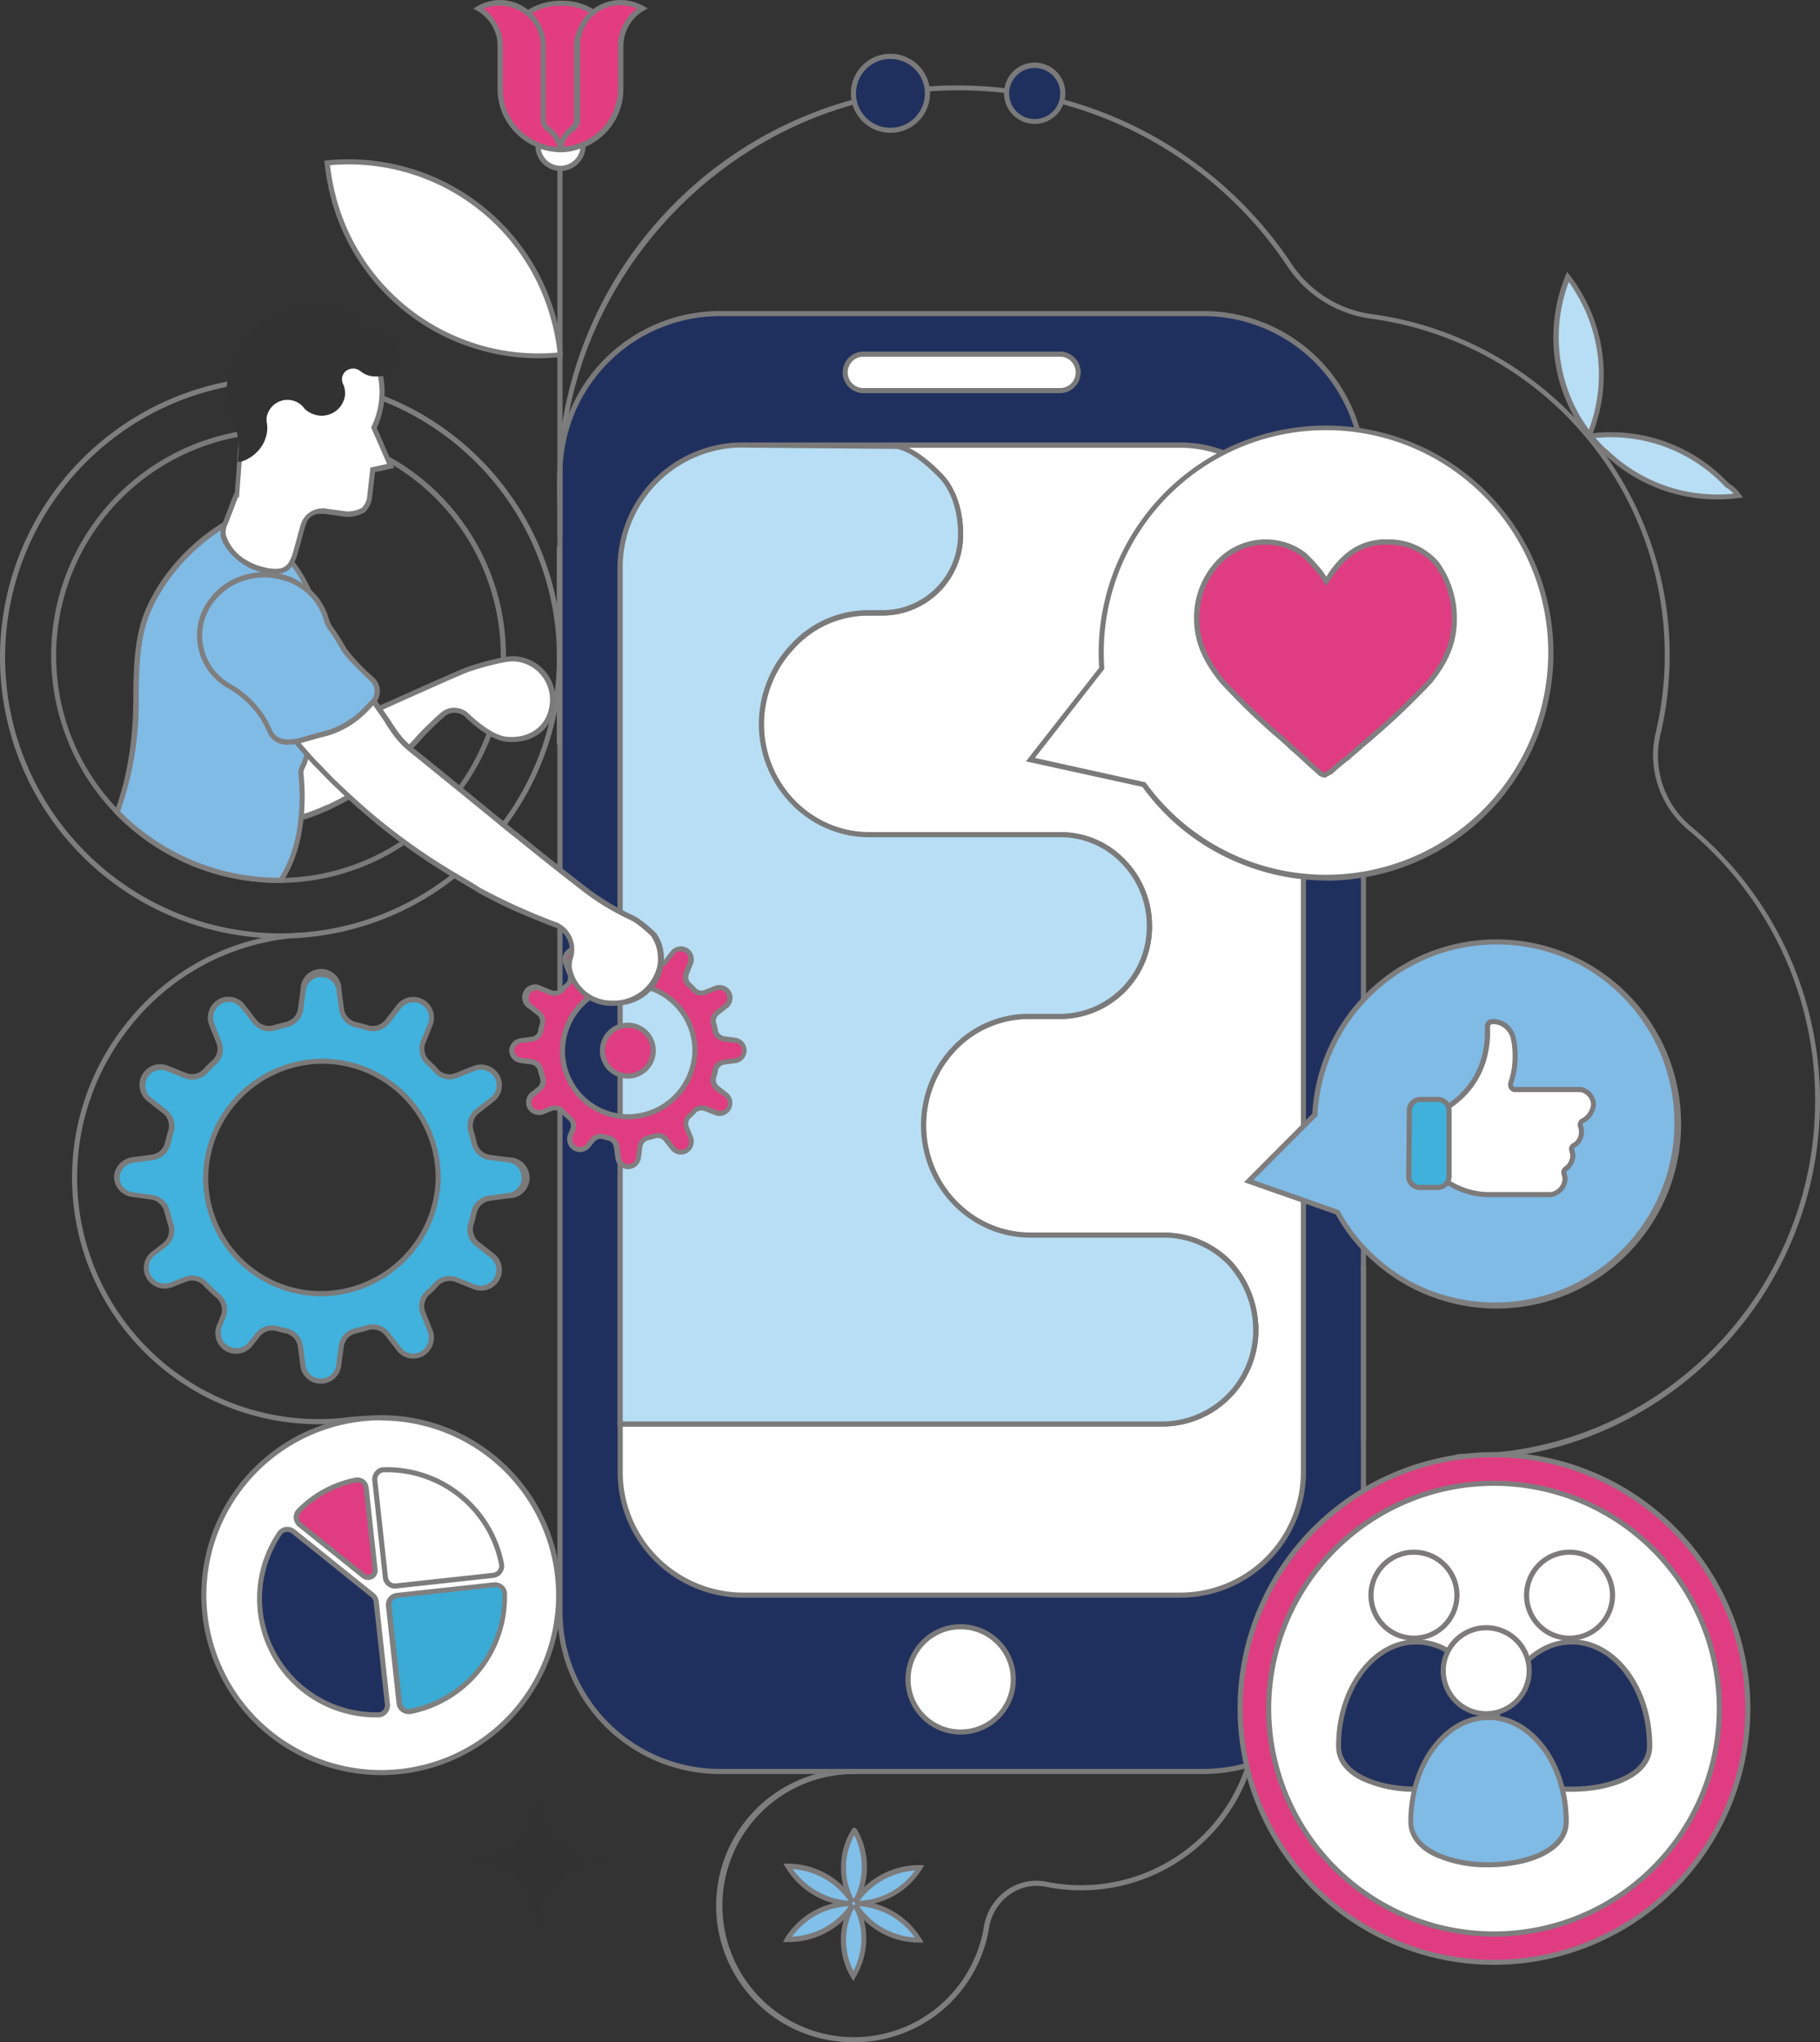 <?xml version="1.0" encoding="UTF-8"?> <svg xmlns="http://www.w3.org/2000/svg" id="Layer_1" data-name="Layer 1" viewBox="0 0 356.17 399.69"><rect x="0" y="0" width="356.17" height="399.69" fill="#333333" stroke="none"/><defs><style>.cls-1{fill:#7f7e7e;}.cls-2{fill:#40b2dd;}.cls-3{fill:#7b7a7a;}.cls-4{fill:#20305e;}.cls-5{fill:#fff;}.cls-6{fill:#b7def5;}.cls-7{fill:#7c7b7c;}.cls-8{fill:#e33c81;}.cls-9{fill:none;}.cls-10{fill:#e03c81;}.cls-11{fill:#807f7f;}.cls-12{fill:#80bbe6;}.cls-13{fill:#323232;}.cls-14{fill:#7c7a7b;}.cls-15{fill:#7d7c7d;}.cls-16{fill:#80807f;}.cls-17{fill:#3aabd5;}.cls-18{fill:#80c0e9;}.cls-19{fill:#40b1db;}</style></defs><path class="cls-1" d="M167.16,399.67a26.74,26.74,0,0,1-.54-53.48V317.93l16-2.19a34.87,34.87,0,0,1,63.81,16.93h0a34.65,34.65,0,0,1-9.32,26.22,35,35,0,0,1-32.43,10.36,9,9,0,0,0-7,1.46,9.89,9.89,0,0,0-4.11,6.52,26.7,26.7,0,0,1-26.36,22.44Zm-.1-52.49a25.75,25.75,0,1,0,25.48,29.89,10.89,10.89,0,0,1,4.52-7.19,10.07,10.07,0,0,1,7.78-1.61,34,34,0,0,0,31.5-10.06,33.64,33.64,0,0,0,9-25.48,33.86,33.86,0,0,0-62.1-16.25l-.13.19-15.54,2.13v28.38h-.56Z"></path><path class="cls-1" d="M55,183.66a55,55,0,1,1,55-55A55.05,55.05,0,0,1,55,183.66Zm0-109a54,54,0,1,0,54,54A54,54,0,0,0,55,74.69Z"></path><path class="cls-1" d="M110,314.55h-1a36.48,36.48,0,0,0-41-36.16l-.71.08a48.26,48.26,0,0,1-42.74-78,46.94,46.94,0,0,1,32.05-17.81c.48,0,1.25-.09,1.9-.13l.7,0,.06,1-.71,0c-.63,0-1.38.07-1.84.12a46,46,0,0,0-31.38,17.44,47.26,47.26,0,0,0,41.86,76.38l.68-.08A37.5,37.5,0,0,1,110,314.55Z"></path><path class="cls-1" d="M267,296.23a4.87,4.87,0,0,1-1.46-.21l.28-1c3,.88,6.52-1.94,10.24-4.94,3.4-2.73,6.91-5.56,10.29-5.56,38,0,68.87-31,68.87-69.19a68.64,68.64,0,0,0-24.95-53,19.08,19.08,0,0,1-6.19-19.2,66.38,66.38,0,0,0-55.72-80.75A23.44,23.44,0,0,1,252,52.22,77.28,77.28,0,0,0,185.55,17.7c-41.14,1-75,35.29-75.57,76.45a76.8,76.8,0,0,0,6.94,33.16l-.91.42a78.66,78.66,0,0,1,69.51-111l1.95,0a78.24,78.24,0,0,1,65.35,35,22.45,22.45,0,0,0,15.62,9.74,67.39,67.39,0,0,1,56.57,82,18.06,18.06,0,0,0,5.85,18.2,69.66,69.66,0,0,1,25.31,53.8c0,38.7-31.34,70.19-69.87,70.19-3,0-6.4,2.71-9.66,5.34S270,296.23,267,296.23Z"></path><path class="cls-2" d="M22.81,230.26a3.55,3.55,0,0,0,3.05,3.49l3.8.51a3.66,3.66,0,0,1,3,2.79c.25.95.5,1.77.76,2.66a3.64,3.64,0,0,1-1.21,3.94L30,245.36a3.56,3.56,0,0,0-.89,4.57h0a3.67,3.67,0,0,0,4.44,1.52l2.73-1.08a3.56,3.56,0,0,1,3.94.89c.82.82,1.58,1.58,2.47,2.35a3.54,3.54,0,0,1,1,4.06l-.76,1.84A3.56,3.56,0,0,0,49,263.06l1.46-1.84A3.66,3.66,0,0,1,54.28,260a14.92,14.92,0,0,0,1.78.45,3.58,3.58,0,0,1,2.72,3l.51,3.81a3.5,3.5,0,0,0,3.49,3,3.54,3.54,0,0,0,3.49-3l.51-3.81a3.58,3.58,0,0,1,2.72-3c.77-.19,1.59-.38,2.35-.64A3.64,3.64,0,0,1,75.72,261l2.35,3a3.53,3.53,0,0,0,4.57.89,3.67,3.67,0,0,0,1.52-4.44L82.76,257a3.56,3.56,0,0,1,.89-3.94,13.15,13.15,0,0,0,1.71-1.71,3.65,3.65,0,0,1,3.94-.89l3.49,1.4a3.56,3.56,0,0,0,3.55-6.09l-3-2.35a3.64,3.64,0,0,1-1.21-3.87c.26-.76.45-1.58.64-2.35a3.58,3.58,0,0,1,3-2.72l3.81-.51a3.5,3.5,0,0,0,3-3.49,3.54,3.54,0,0,0-3-3.49l-3.81-.51a3.58,3.58,0,0,1-3-2.72c-.19-.77-.38-1.59-.64-2.35a3.64,3.64,0,0,1,1.21-3.87l3-2.35a3.53,3.53,0,0,0,.89-4.57h0a3.67,3.67,0,0,0-4.44-1.52l-3.49,1.4a3.56,3.56,0,0,1-3.94-.89,13.87,13.87,0,0,0-1.71-1.72,3.63,3.63,0,0,1-.89-3.93l1.4-3.49a3.56,3.56,0,0,0-6.09-3.55l-2.35,3a3.64,3.64,0,0,1-3.87,1.21c-.76-.26-1.58-.45-2.35-.64a3.58,3.58,0,0,1-2.72-3l-.51-3.81a3.5,3.5,0,0,0-3.49-3,3.54,3.54,0,0,0-3.49,3l-.51,3.81a3.58,3.58,0,0,1-2.72,3c-.77.19-1.59.38-2.35.64a3.64,3.64,0,0,1-3.87-1.21l-2.35-3a3.53,3.53,0,0,0-4.57-.89,3.67,3.67,0,0,0-1.52,4.44l1.4,3.49a3.54,3.54,0,0,1-.89,3.93,13.9,13.9,0,0,0-1.71,1.72,3.65,3.65,0,0,1-3.94.89l-3.49-1.4a3.57,3.57,0,0,0-4.44,1.52h0a3.55,3.55,0,0,0,.89,4.57l3,2.35a3.64,3.64,0,0,1,1.21,3.87c-.26.76-.45,1.58-.64,2.35a3.58,3.58,0,0,1-3,2.72L26,227A3.65,3.65,0,0,0,22.81,230.26ZM40.26,230a22.75,22.75,0,1,1,23.15,23.15A22.57,22.57,0,0,1,40.26,230Z"></path><path class="cls-3" d="M62.78,270.79a4,4,0,0,1-4-3.51l-.5-3.77a3.09,3.09,0,0,0-2.35-2.57,14.68,14.68,0,0,1-1.82-.45,3.12,3.12,0,0,0-3.26,1.05l-1.45,1.83a4.06,4.06,0,0,1-6.95-4.06l.76-1.84a3.06,3.06,0,0,0-.88-3.49c-.91-.77-1.68-1.55-2.5-2.37a3,3,0,0,0-3.38-.78l-2.74,1.08a4.14,4.14,0,0,1-5-1.72,4,4,0,0,1,1-5.23l2.22-1.71a3.15,3.15,0,0,0,1-3.39l-.26-.88c-.17-.58-.34-1.16-.51-1.8a3.15,3.15,0,0,0-2.56-2.43l-3.81-.51a4.05,4.05,0,0,1-3.48-4v0a4.13,4.13,0,0,1,3.59-3.77l3.82-.51a3.07,3.07,0,0,0,2.56-2.35l.11-.4c.16-.66.33-1.34.54-2a3.12,3.12,0,0,0-1.05-3.33l-3-2.34A4.06,4.06,0,0,1,33,208.61L36.45,210a3.12,3.12,0,0,0,3.38-.77,15.06,15.06,0,0,1,1.75-1.74,3,3,0,0,0,.76-3.36l-1.4-3.5a4.14,4.14,0,0,1,1.72-5,4,4,0,0,1,5.23,1l2.34,3a3.12,3.12,0,0,0,3.33,1c.64-.21,1.32-.38,2-.54l.39-.1a3.07,3.07,0,0,0,2.36-2.56l.51-3.81a4,4,0,0,1,8,0l.5,3.77A3.09,3.09,0,0,0,69.62,200l.4.1c.66.16,1.34.33,2,.54a3.12,3.12,0,0,0,3.33-1l2.34-3a4.06,4.06,0,0,1,6.94,4.06l-1.39,3.48A3.13,3.13,0,0,0,84,207.5a14.45,14.45,0,0,1,1.75,1.75,3,3,0,0,0,3.36.76l3.5-1.4a4.14,4.14,0,0,1,5.05,1.72,4,4,0,0,1-1,5.23l-3,2.34a3.12,3.12,0,0,0-1,3.33c.21.64.38,1.33.55,2l.09.38A3.07,3.07,0,0,0,95.83,226l3.81.5a4,4,0,0,1,0,8l-3.77.5a3.07,3.07,0,0,0-2.56,2.35l-.1.38c-.17.67-.33,1.35-.55,2A3.12,3.12,0,0,0,93.68,243l3,2.34a4.06,4.06,0,0,1-4.06,6.94l-3.48-1.39a3.11,3.11,0,0,0-3.38.76A15.19,15.19,0,0,1,84,253.41a3,3,0,0,0-.76,3.36l1.4,3.5a4.14,4.14,0,0,1-1.72,5.05,4,4,0,0,1-5.23-1l-2.34-3a3.11,3.11,0,0,0-3.33-1c-.64.21-1.33.38-2,.55l-.38.09a3.07,3.07,0,0,0-2.36,2.56l-.51,3.81A4,4,0,0,1,62.78,270.79Zm-9.49-11.41a4.31,4.31,0,0,1,1.12.15,13.81,13.81,0,0,0,1.74.44,4.09,4.09,0,0,1,3.13,3.4l.51,3.81a3,3,0,0,0,3,2.61,3,3,0,0,0,3-2.61l.51-3.81a4.1,4.1,0,0,1,3.1-3.4l.39-.09c.64-.16,1.31-.33,1.92-.53a4.13,4.13,0,0,1,4.42,1.36l2.35,3a3,3,0,0,0,3.93.77,3.16,3.16,0,0,0,1.3-3.83l-1.39-3.49a4,4,0,0,1,1-4.48A13.69,13.69,0,0,0,85,251a4.13,4.13,0,0,1,4.5-1l3.5,1.41a3.06,3.06,0,0,0,3-5.24l-3-2.35a4.11,4.11,0,0,1-1.37-4.41c.2-.62.37-1.29.53-1.94l.09-.38a4.1,4.1,0,0,1,3.4-3.1l3.81-.51a3,3,0,0,0,2.61-3,3,3,0,0,0-2.62-3L95.7,227a4.1,4.1,0,0,1-3.4-3.1l-.09-.39c-.16-.65-.33-1.31-.53-1.92A4.13,4.13,0,0,1,93,217.12l3-2.35a3,3,0,0,0,.77-3.92A3.15,3.15,0,0,0,93,209.54l-3.49,1.39a4,4,0,0,1-4.48-1,13.69,13.69,0,0,0-1.66-1.66,4.15,4.15,0,0,1-1-4.5l1.41-3.5a3.06,3.06,0,0,0-5.24-3l-2.34,3a4.13,4.13,0,0,1-4.42,1.37c-.62-.2-1.28-.37-1.92-.52l-.4-.1a4.1,4.1,0,0,1-3.1-3.4l-.51-3.81a3,3,0,0,0-3-2.61,3,3,0,0,0-3,2.61l-.51,3.81a4.1,4.1,0,0,1-3.1,3.4l-.4.1c-.64.15-1.3.32-1.91.52a4.13,4.13,0,0,1-4.42-1.36l-2.35-3a3,3,0,0,0-3.92-.77,3.15,3.15,0,0,0-1.31,3.83l1.39,3.49a4,4,0,0,1-1,4.48,13.67,13.67,0,0,0-1.66,1.66,4.15,4.15,0,0,1-4.5,1.05l-3.5-1.41a3.06,3.06,0,0,0-3.05,5.24l3,2.35a4.11,4.11,0,0,1,1.37,4.41c-.2.62-.37,1.28-.52,1.92l-.1.4a4.1,4.1,0,0,1-3.4,3.1l-3.81.51a3.13,3.13,0,0,0-2.74,2.81,3,3,0,0,0,2.62,3l3.8.51a4.14,4.14,0,0,1,3.4,3.16c.17.63.34,1.21.5,1.78l.26.87A4.14,4.14,0,0,1,32.51,244l-2.22,1.71a3,3,0,0,0-.77,3.92A3.15,3.15,0,0,0,33.35,251l2.73-1.07a4,4,0,0,1,4.48,1c.79.79,1.55,1.55,2.43,2.31a4.06,4.06,0,0,1,1.15,4.64l-.75,1.83a3.06,3.06,0,0,0,5.24,3l1.45-1.83A4.17,4.17,0,0,1,53.29,259.38Zm9.54-5.71A23.09,23.09,0,0,1,39.76,230h0a23.53,23.53,0,0,1,22.82-22.81,23.23,23.23,0,0,1,23.67,23.66,23.55,23.55,0,0,1-22.83,22.82ZM40.76,230A22.08,22.08,0,0,0,63.4,252.66a22.53,22.53,0,0,0,21.85-21.84A22.24,22.24,0,0,0,62.6,208.18,22.53,22.53,0,0,0,40.76,230Z"></path><path class="cls-4" d="M235.54,61.37H140.87a31.29,31.29,0,0,0-31.29,31.29V315.39a31.29,31.29,0,0,0,31.29,31.29h94.67a31.29,31.29,0,0,0,31.29-31.29V92.66A31.29,31.29,0,0,0,235.54,61.37ZM121.37,111.22a24.07,24.07,0,0,1,23.12-24.06l31.18.28c3,.6,6.06,3.38,8.17,5.49,2.82,2.71,4.14,7.23,4.14,11.55A15.27,15.27,0,0,1,172.91,120h-2.82a19.94,19.94,0,0,0-14.86,6.43A22.16,22.16,0,0,0,149,141.65c0,12,9.44,21.7,21.09,21.7h37.48a16.93,16.93,0,0,1,12.25,5.22A18,18,0,0,1,225,181.13a17.52,17.52,0,0,1-17.28,17.78h-6.23a19.93,19.93,0,0,0-14.67,6.23,21.87,21.87,0,0,0-6,15.07c0,11.86,9.45,21.5,20.9,21.5h26.22a18.1,18.1,0,0,1,12.76,5.43,19.49,19.49,0,0,1,5.12,12.95c0,10.25-8.14,18.59-18.08,18.59H121.37Z"></path><path class="cls-3" d="M235.54,347.18H140.87a31.82,31.82,0,0,1-31.79-31.79V92.66a31.82,31.82,0,0,1,31.79-31.79h94.67a31.82,31.82,0,0,1,31.79,31.79V315.39A31.82,31.82,0,0,1,235.54,347.18ZM140.87,61.87a30.82,30.82,0,0,0-30.79,30.79V315.39a30.82,30.82,0,0,0,30.79,30.79h94.67a30.82,30.82,0,0,0,30.79-30.79V92.66a30.82,30.82,0,0,0-30.79-30.79Zm86.79,217.31H120.87v-168a24.5,24.5,0,0,1,23.6-24.56l31.2.28c3.2.63,6.23,3.34,8.52,5.64,2.68,2.57,4.29,7,4.29,11.9a15.79,15.79,0,0,1-15.57,16h-2.82a19.5,19.5,0,0,0-14.49,6.27,21.65,21.65,0,0,0-6.1,14.93c0,11.69,9.24,21.2,20.59,21.2h37.48a17.46,17.46,0,0,1,12.61,5.37,18.47,18.47,0,0,1,5.27,12.91,18.06,18.06,0,0,1-17.78,18.28h-6.23a19.54,19.54,0,0,0-14.31,6.07,21.34,21.34,0,0,0-5.89,14.73c0,11.58,9.15,21,20.4,21h26.22A18.47,18.47,0,0,1,241,246.79a20,20,0,0,1,5.27,13.3A18.86,18.86,0,0,1,227.66,279.18Zm-105.79-1H227.66a17.86,17.86,0,0,0,17.58-18.09,19,19,0,0,0-5-12.61,17.51,17.51,0,0,0-12.39-5.27H201.64c-11.8,0-21.4-9.87-21.4-22a22.29,22.29,0,0,1,6.17-15.41,20.47,20.47,0,0,1,15-6.39h6.23a17.06,17.06,0,0,0,16.78-17.28,17.46,17.46,0,0,0-5-12.21,16.44,16.44,0,0,0-11.89-5.07H170.09c-11.91,0-21.59-10-21.59-22.2A22.63,22.63,0,0,1,154.87,126a20.46,20.46,0,0,1,15.22-6.59h2.82a14.79,14.79,0,0,0,14.57-15c0-4.61-1.49-8.79-4-11.19-2-2-5.05-4.79-7.92-5.36l-31.09-.27a23.49,23.49,0,0,0-22.61,23.56Z"></path><path class="cls-5" d="M255,111.22V288.09A24.08,24.08,0,0,1,231,312.17H145.45a24.08,24.08,0,0,1-24.08-24.08v-9.41H227.66c9.94,0,18.08-8.34,18.08-18.59a19.49,19.49,0,0,0-5.12-12.95,18.1,18.1,0,0,0-12.76-5.43H201.64c-11.45,0-20.9-9.64-20.9-21.5a21.87,21.87,0,0,1,6-15.07,19.93,19.93,0,0,1,14.67-6.23h6.23A17.52,17.52,0,0,0,225,181.13a18,18,0,0,0-5.13-12.56,16.93,16.93,0,0,0-12.25-5.22H170.09c-11.65,0-21.09-9.74-21.09-21.7a22.16,22.16,0,0,1,6.23-15.27A19.94,19.94,0,0,1,170.09,120h2.82A15.27,15.27,0,0,0,188,104.48c0-4.32-1.32-8.84-4.14-11.55-2.11-2.11-5.16-4.89-8.17-5.49l-31.18-.28,1,0H231A24.08,24.08,0,0,1,255,111.22Z"></path><path class="cls-3" d="M231,312.67H145.45a24.61,24.61,0,0,1-24.58-24.58v-9.91H227.66a17.86,17.86,0,0,0,17.58-18.09,19,19,0,0,0-5-12.61,17.51,17.51,0,0,0-12.39-5.27H201.64c-11.8,0-21.4-9.87-21.4-22a22.29,22.29,0,0,1,6.17-15.41,20.47,20.47,0,0,1,15-6.39h6.23a17.06,17.06,0,0,0,16.78-17.28,17.46,17.46,0,0,0-5-12.21,16.44,16.44,0,0,0-11.89-5.07H170.09c-11.91,0-21.59-10-21.59-22.2A22.63,22.63,0,0,1,154.87,126a20.46,20.46,0,0,1,15.22-6.59h2.82a14.79,14.79,0,0,0,14.57-15c0-4.61-1.49-8.79-4-11.19-2-2-5.05-4.79-7.92-5.36l-31.09-.27v-1l1,0H231a24.61,24.61,0,0,1,24.58,24.58V288.09A24.61,24.61,0,0,1,231,312.67ZM121.87,279.18v8.91a23.61,23.61,0,0,0,23.58,23.58H231a23.61,23.61,0,0,0,23.58-23.58V111.22A23.61,23.61,0,0,0,231,87.64H177.77a23.87,23.87,0,0,1,6.42,4.94c2.68,2.57,4.29,7,4.29,11.9a15.79,15.79,0,0,1-15.57,16h-2.82a19.5,19.5,0,0,0-14.49,6.27,21.65,21.65,0,0,0-6.1,14.93c0,11.69,9.24,21.2,20.59,21.2h37.48a17.46,17.46,0,0,1,12.61,5.37,18.47,18.47,0,0,1,5.27,12.91,18.06,18.06,0,0,1-17.78,18.28h-6.23a19.54,19.54,0,0,0-14.31,6.07,21.34,21.34,0,0,0-5.89,14.73c0,11.58,9.15,21,20.4,21h26.22A18.47,18.47,0,0,1,241,246.79a20,20,0,0,1,5.27,13.3,18.86,18.86,0,0,1-18.58,19.09Z"></path><circle class="cls-5" cx="187.99" cy="328.66" r="10.3"></circle><path class="cls-3" d="M188,339.46a10.8,10.8,0,1,1,10.8-10.8A10.81,10.81,0,0,1,188,339.46Zm0-20.6a9.8,9.8,0,1,0,9.8,9.8A9.82,9.82,0,0,0,188,318.86Z"></path><path class="cls-6" d="M245.74,260.09c0,10.25-8.14,18.59-18.08,18.59H121.37V111.22a24.07,24.07,0,0,1,23.12-24.06l31.18.28c3,.6,6.06,3.38,8.17,5.49,2.82,2.71,4.14,7.23,4.14,11.55A15.27,15.27,0,0,1,172.91,120h-2.82a19.94,19.94,0,0,0-14.86,6.43A22.16,22.16,0,0,0,149,141.65c0,12,9.44,21.7,21.09,21.7h37.48a16.93,16.93,0,0,1,12.25,5.22A18,18,0,0,1,225,181.13a17.52,17.52,0,0,1-17.28,17.78h-6.23a19.93,19.93,0,0,0-14.67,6.23,21.87,21.87,0,0,0-6,15.07c0,11.86,9.45,21.5,20.9,21.5h26.22a18.1,18.1,0,0,1,12.76,5.43A19.49,19.49,0,0,1,245.74,260.09Z"></path><path class="cls-3" d="M227.66,279.18H120.87v-168a24.5,24.5,0,0,1,23.6-24.56l31.2.28c3.2.63,6.23,3.34,8.52,5.64,2.68,2.57,4.29,7,4.29,11.9a15.79,15.79,0,0,1-15.57,16h-2.82a19.5,19.5,0,0,0-14.49,6.27,21.65,21.65,0,0,0-6.1,14.93c0,11.69,9.24,21.2,20.59,21.2h37.48a17.46,17.46,0,0,1,12.61,5.37,18.47,18.47,0,0,1,5.27,12.91,18.06,18.06,0,0,1-17.78,18.28h-6.23a19.54,19.54,0,0,0-14.31,6.07,21.34,21.34,0,0,0-5.89,14.73c0,11.58,9.15,21,20.4,21h26.22A18.47,18.47,0,0,1,241,246.79a20,20,0,0,1,5.27,13.3A18.86,18.86,0,0,1,227.66,279.18Zm-105.79-1H227.66a17.86,17.86,0,0,0,17.58-18.09,19,19,0,0,0-5-12.61,17.51,17.51,0,0,0-12.39-5.27H201.64c-11.8,0-21.4-9.87-21.4-22a22.29,22.29,0,0,1,6.17-15.41,20.47,20.47,0,0,1,15-6.39h6.23a17.06,17.06,0,0,0,16.78-17.28,17.46,17.46,0,0,0-5-12.21,16.44,16.44,0,0,0-11.89-5.07H170.09c-11.91,0-21.59-10-21.59-22.2A22.63,22.63,0,0,1,154.87,126a20.46,20.46,0,0,1,15.22-6.59h2.82a14.79,14.79,0,0,0,14.57-15c0-4.61-1.49-8.79-4-11.19-2-2-5.05-4.79-7.92-5.36l-31.09-.27a23.49,23.49,0,0,0-22.61,23.56Z"></path><rect class="cls-5" x="165.23" y="69.31" width="45.95" height="7.13" rx="3.57"></rect><path class="cls-3" d="M207.62,76.94H168.79a4.07,4.07,0,0,1,0-8.13h38.83a4.07,4.07,0,0,1,0,8.13Zm-38.83-7.13a3.07,3.07,0,0,0,0,6.13h38.83a3.07,3.07,0,0,0,0-6.13Z"></path><rect class="cls-3" x="109.08" y="11.18" width="1" height="93.84"></rect><path class="cls-5" d="M65.41,39.22A41.65,41.65,0,0,0,109.65,69.4a40.42,40.42,0,0,0-1.39-7.33A41.66,41.66,0,0,0,64,31.89,47.73,47.73,0,0,0,65.41,39.22Z"></path><path class="cls-7" d="M105.42,70.12A42.06,42.06,0,0,1,64.93,39.35h0a46.15,46.15,0,0,1-1.4-7.4l-.06-.51.5-.05a42.05,42.05,0,0,1,44.77,30.55,40.25,40.25,0,0,1,1.4,7.42l0,.49-.49.05C108.26,70,106.83,70.11,105.42,70.12ZM64.58,32.34a45.78,45.78,0,0,0,1.31,6.74h0A41,41,0,0,0,109.1,69a40.59,40.59,0,0,0-1.32-6.74A41,41,0,0,0,64.58,32.34Z"></path><path class="cls-8" d="M116.17,2.4a8.58,8.58,0,0,0-2.69,3.74A7.65,7.65,0,0,0,113,8.39v15h0a1.32,1.32,0,0,1,0,.44,2.19,2.19,0,0,1-.61,1.15l-.18.17s0,0-.09,0a0,0,0,0,0,0,0h0A6.23,6.23,0,0,0,109.65,29a6.23,6.23,0,0,0-2.38-3.75h0s0,0,0,0a.14.14,0,0,0-.09,0,.2.2,0,0,0-.13-.08,2.13,2.13,0,0,1-.7-1.28c0-.13,0-.22,0-.35h0v-15a7.52,7.52,0,0,0-.48-2.25,8.58,8.58,0,0,0-2.56-3.66A11.77,11.77,0,0,1,109.74.59,11.37,11.37,0,0,1,116.17,2.4Z"></path><path class="cls-7" d="M109.65,31.58l-.49-2.45a5.72,5.72,0,0,0-2.06-3.35h-.33l0-.23-.08-.07a2.66,2.66,0,0,1-.87-1.57l.47-.26-.49.1a2.19,2.19,0,0,1,0-.28v-15a7.27,7.27,0,0,0-.45-2.08,8.17,8.17,0,0,0-2.41-3.45l-.52-.43.57-.37a12.26,12.26,0,0,1,6.8-2A11.84,11.84,0,0,1,116.44,2l.58.37-.53.43A8.18,8.18,0,0,0,114,6.31a7.39,7.39,0,0,0-.45,2.11v15a1.88,1.88,0,0,1-.07.6,2.65,2.65,0,0,1-.74,1.34l-.41.35a5.65,5.65,0,0,0-2.14,3.41Zm-2.06-6.68a6.73,6.73,0,0,1,2.06,2.53A6.71,6.71,0,0,1,111.53,25v-.26l.45-.11a1.69,1.69,0,0,0,.48-.9,1.11,1.11,0,0,0,0-.34v-15A8.24,8.24,0,0,1,113,6a9,9,0,0,1,2.32-3.5,11,11,0,0,0-5.59-1.38A11.21,11.21,0,0,0,104,2.61,9.19,9.19,0,0,1,106.24,6a8.19,8.19,0,0,1,.51,2.39V23.47a2.15,2.15,0,0,1,0,.36,1.62,1.62,0,0,0,.47.84l0,0h0Zm4.57.83h0Zm.16-.07-.16,0a.38.38,0,0,0,.16,0Z"></path><path class="cls-8" d="M125.7,1.65a8.44,8.44,0,0,0-4.28,7.41v0h0v8.47a11.72,11.72,0,0,1-2.64,7.27,11.94,11.94,0,0,1-4.68,3.49l-1.1.39a13.39,13.39,0,0,1-3.31.53h-.09a10.14,10.14,0,0,1-3.3-.53,6.12,6.12,0,0,1-1-.35,11.92,11.92,0,0,1-4.81-3.53,11.7,11.7,0,0,1-2.65-7.27V9.1h0v0A8.58,8.58,0,0,0,96,3.72,8.43,8.43,0,0,0,93.6,1.65,8.42,8.42,0,0,1,97.78.54a8.58,8.58,0,0,1,5.43,1.94,8.3,8.3,0,0,1,2.56,3.66,7.65,7.65,0,0,1,.48,2.25v15h0a.74.74,0,0,0,0,.35,2.39,2.39,0,0,0,.7,1.28c0,.05.09.09.13.09s.05,0,.09,0a0,0,0,0,1,0,0h0A6.17,6.17,0,0,1,109.65,29,6.17,6.17,0,0,1,112,25.24h0s0,0,0,0a.19.19,0,0,1,.09,0,.76.76,0,0,0,.18-.18,2.12,2.12,0,0,0,.61-1.14,1.21,1.21,0,0,0,0-.44h0v-15a7.65,7.65,0,0,1,.48-2.25,8.25,8.25,0,0,1,2.69-3.75A8.36,8.36,0,0,1,121.51.5,8.93,8.93,0,0,1,125.7,1.65Z"></path><path class="cls-7" d="M109.65,31.54l-.36-1.79a11,11,0,0,1-3.15-.55,6.36,6.36,0,0,1-1-.37,12.53,12.53,0,0,1-5-3.67,12.14,12.14,0,0,1-2.76-7.59V9.1a8,8,0,0,0-4-7l-.76-.43.76-.44A9,9,0,0,1,97.78,0a9.08,9.08,0,0,1,5.75,2.06A8.76,8.76,0,0,1,106.24,6a7.92,7.92,0,0,1,.51,2.38V23.43a.81.81,0,0,0,0,.17l0,.06v0a1.85,1.85,0,0,0,.51,1h0l.1.09a.65.65,0,0,1,.21.16,6.71,6.71,0,0,1,2,2.49,6.7,6.7,0,0,1,2-2.53l0,0a.67.67,0,0,1,.19-.13l.07-.09a1.66,1.66,0,0,0,.48-.89,1,1,0,0,0,0-.34v-15A8.18,8.18,0,0,1,113,5.93,9,9,0,0,1,121.51,0,9.65,9.65,0,0,1,126,1.21l.76.44-.76.43a8,8,0,0,0-4,7v8.52a12.22,12.22,0,0,1-2.76,7.59,12.36,12.36,0,0,1-4.87,3.63l-.58.21-.54.19a14.63,14.63,0,0,1-3.16.55ZM94.61,1.7a8.87,8.87,0,0,1,1.8,1.71,9,9,0,0,1,2,5.64v8.52a11.07,11.07,0,0,0,2.54,7,11.55,11.55,0,0,0,4.6,3.39,6.2,6.2,0,0,0,.91.33,10.08,10.08,0,0,0,2.66.5,5.67,5.67,0,0,0-2.11-3.1l0,0a.74.74,0,0,1-.28-.19,3,3,0,0,1-.84-1.49,1.49,1.49,0,0,1-.06-.5v-15a7.28,7.28,0,0,0-.45-2.07,7.85,7.85,0,0,0-2.41-3.45A8.23,8.23,0,0,0,94.61,1.7Zm17.61,24a5.65,5.65,0,0,0-2,3,12.87,12.87,0,0,0,2.64-.48l.51-.18.56-.2a11.37,11.37,0,0,0,7-10.3V9.1a9,9,0,0,1,3.77-7.4,8.54,8.54,0,0,0-3.2-.7,7.8,7.8,0,0,0-5,1.74A7.86,7.86,0,0,0,114,6.27a7.32,7.32,0,0,0-.45,2.11v15a1.79,1.79,0,0,1-.07.6,2.62,2.62,0,0,1-.7,1.29.73.73,0,0,1-.16.18v.23Z"></path><path class="cls-5" d="M114.1,28.55a4.41,4.41,0,1,1-8.82,0v-.14a7.62,7.62,0,0,0,1,.36,13.87,13.87,0,0,0,3.31.53h.09a10.41,10.41,0,0,0,3.3-.53l1.11-.4S114.1,28.46,114.1,28.55Z"></path><path class="cls-7" d="M109.69,33.46a4.92,4.92,0,0,1-4.91-4.91v-.89l.7.29a8.4,8.4,0,0,0,.91.34,14,14,0,0,0,3.19.51,10,10,0,0,0,3.22-.51l1.07-.38.3-.12.24.23a.69.69,0,0,1,.19.53A4.92,4.92,0,0,1,109.69,33.46Zm-3.86-4.3a3.91,3.91,0,0,0,7.73-.08,4.72,4.72,0,0,1-.45.16,10.86,10.86,0,0,1-3.46.56h-.11a14.37,14.37,0,0,1-3.43-.55Zm7.78-.61.29,0-.3,0A.08.08,0,0,0,113.61,28.55Z"></path><line class="cls-9" x1="95.17" y1="133.64" x2="95.88" y2="133.21"></line><path class="cls-6" d="M50.1,192.82Z"></path><path class="cls-10" d="M100.14,205.5a2,2,0,0,0,1.74,2l2.16.29a2.07,2.07,0,0,1,1.7,1.59c.15.54.29,1,.44,1.52a2.07,2.07,0,0,1-.69,2.24l-1.26,1a2,2,0,0,0-.51,2.6h0a2.09,2.09,0,0,0,2.53.87l1.55-.61a2,2,0,0,1,2.24.5c.47.47.91.91,1.41,1.34a2,2,0,0,1,.58,2.31l-.43,1a2,2,0,0,0,.86,2.53,2,2,0,0,0,2.6-.51l.84-1a2.06,2.06,0,0,1,2.16-.69,7.61,7.61,0,0,0,1,.25,2.05,2.05,0,0,1,1.55,1.7l.29,2.17a2,2,0,0,0,4,0l.29-2.17a2,2,0,0,1,1.56-1.7c.43-.11.9-.21,1.33-.36a2.09,2.09,0,0,1,2.21.69l1.33,1.7a2,2,0,0,0,2.6.5,2.09,2.09,0,0,0,.87-2.53l-.79-2a2,2,0,0,1,.5-2.24,7.47,7.47,0,0,0,1-1A2.05,2.05,0,0,1,138,217l2,.8a2,2,0,0,0,2-3.47l-1.7-1.34a2.07,2.07,0,0,1-.69-2.2c.15-.44.26-.9.37-1.34a2,2,0,0,1,1.69-1.55l2.17-.29a2,2,0,0,0,1.74-2,2,2,0,0,0-1.74-2l-2.17-.28a2,2,0,0,1-1.69-1.56c-.11-.43-.22-.9-.37-1.34a2.07,2.07,0,0,1,.69-2.2l1.7-1.34a2,2,0,0,0,.51-2.6h0a2.09,2.09,0,0,0-2.53-.86l-2,.79a2,2,0,0,1-2.24-.51,9,9,0,0,0-1-1,2.07,2.07,0,0,1-.5-2.24l.79-2a2,2,0,0,0-3.47-2l-1.33,1.7a2.07,2.07,0,0,1-2.21.68c-.43-.14-.9-.25-1.33-.36a2,2,0,0,1-1.56-1.7l-.29-2.16a2,2,0,0,0-2-1.74,2,2,0,0,0-2,1.74l-.29,2.16a2,2,0,0,1-1.55,1.7c-.44.11-.91.22-1.34.36a2.07,2.07,0,0,1-2.21-.68l-1.33-1.7a2,2,0,0,0-2.6-.51,2.09,2.09,0,0,0-.87,2.53l.79,2a2,2,0,0,1-.5,2.24,8.15,8.15,0,0,0-1,1,2.05,2.05,0,0,1-2.24.51l-2-.79a2,2,0,0,0-2.53.86h0a2,2,0,0,0,.5,2.6l1.7,1.34a2.07,2.07,0,0,1,.69,2.2c-.15.44-.26.91-.36,1.34a2.06,2.06,0,0,1-1.7,1.56l-2.17.28A2.09,2.09,0,0,0,100.14,205.5Zm9.94-.14a13,13,0,1,1,13.19,13.19A12.86,12.86,0,0,1,110.08,205.36Z"></path><path class="cls-11" d="M122.91,228.8a2.47,2.47,0,0,1-2.49-2.19l-.29-2.14a1.54,1.54,0,0,0-1.17-1.28,7.66,7.66,0,0,1-1-.27,1.59,1.59,0,0,0-1.63.54l-.82,1a2.52,2.52,0,0,1-4.32-2.52l.43-1.05a1.54,1.54,0,0,0-.45-1.75c-.51-.44-1-.88-1.43-1.35a1.51,1.51,0,0,0-1.69-.4l-1.57.62A2.57,2.57,0,0,1,103.3,217a2.51,2.51,0,0,1,.62-3.26l1.26-1a1.54,1.54,0,0,0,.52-1.69l-.15-.51c-.1-.33-.19-.67-.29-1a1.56,1.56,0,0,0-1.28-1.22l-2.17-.29a2.54,2.54,0,0,1-2.17-2.49v0a2.58,2.58,0,0,1,2.22-2.35l2.19-.29a1.55,1.55,0,0,0,1.28-1.17l0-.23c.1-.38.2-.78.32-1.15a1.56,1.56,0,0,0-.53-1.67l-1.69-1.32A2.53,2.53,0,0,1,106,193l2,.8a1.56,1.56,0,0,0,1.69-.39,7.9,7.9,0,0,1,1-1,1.51,1.51,0,0,0,.37-1.67l-.8-2a2.58,2.58,0,0,1,1.07-3.14,2.52,2.52,0,0,1,3.26.62l1.34,1.7a1.57,1.57,0,0,0,1.66.52,10.83,10.83,0,0,1,1.15-.32L119,188a1.53,1.53,0,0,0,1.18-1.28l.29-2.17a2.54,2.54,0,0,1,2.49-2.17,2.48,2.48,0,0,1,2.48,2.2l.29,2.14a1.52,1.52,0,0,0,1.17,1.27l.22.06a11,11,0,0,1,1.16.32,1.56,1.56,0,0,0,1.66-.53l1.33-1.69a2.53,2.53,0,0,1,4.32,2.53l-.79,2a1.56,1.56,0,0,0,.39,1.69,9.57,9.57,0,0,1,1,1,1.51,1.51,0,0,0,1.67.38l2-.8A2.58,2.58,0,0,1,143,194a2.52,2.52,0,0,1-.62,3.26l-1.7,1.33a1.55,1.55,0,0,0-.52,1.66c.12.37.22.77.32,1.15l0,.22a1.54,1.54,0,0,0,1.28,1.18l2.17.29a2.52,2.52,0,0,1,2.17,2.48,2.49,2.49,0,0,1-2.2,2.49l-2.14.28a1.55,1.55,0,0,0-1.28,1.17l0,.23c-.1.38-.2.78-.32,1.16a1.55,1.55,0,0,0,.53,1.66l1.69,1.33a2.53,2.53,0,0,1-2.53,4.32l-2-.79a1.56,1.56,0,0,0-1.69.38,8.74,8.74,0,0,1-1,1,1.5,1.5,0,0,0-.37,1.67l.8,2a2.58,2.58,0,0,1-1.07,3.14,2.51,2.51,0,0,1-3.26-.63l-1.34-1.69a1.55,1.55,0,0,0-1.66-.52c-.36.12-.76.22-1.15.31l-.21.06a1.53,1.53,0,0,0-1.18,1.28l-.29,2.17A2.53,2.53,0,0,1,122.91,228.8Zm-5.41-6.93a2.47,2.47,0,0,1,.7.1,8.08,8.08,0,0,0,1,.24,2.56,2.56,0,0,1,2,2.13l.29,2.16a1.51,1.51,0,0,0,3,0l.29-2.17a2.54,2.54,0,0,1,1.92-2.11l.22-.06c.36-.09.73-.18,1.08-.29a2.54,2.54,0,0,1,2.75.84l1.35,1.71a1.51,1.51,0,0,0,2,.38,1.59,1.59,0,0,0,.66-1.92l-.8-2a2.51,2.51,0,0,1,.63-2.79,8.92,8.92,0,0,0,.93-.92,2.56,2.56,0,0,1,2.8-.67l2,.8a1.52,1.52,0,0,0,1.52-2.61L140,213.38a2.58,2.58,0,0,1-.85-2.75c.12-.36.21-.73.3-1.09l0-.22a2.55,2.55,0,0,1,2.12-1.93l2.17-.29a1.5,1.5,0,0,0,0-3l-2.16-.29a2.55,2.55,0,0,1-2.12-1.92l0-.23c-.09-.35-.18-.73-.3-1.08a2.56,2.56,0,0,1,.84-2.74l1.71-1.35a1.52,1.52,0,0,0,.38-2,1.58,1.58,0,0,0-1.91-.65l-2,.79a2.52,2.52,0,0,1-2.79-.62,7.32,7.32,0,0,0-.92-.93,2.56,2.56,0,0,1-.66-2.8l.8-2a1.55,1.55,0,0,0-.66-1.92,1.52,1.52,0,0,0-2,.39l-1.33,1.7a2.58,2.58,0,0,1-2.75.85c-.36-.12-.73-.21-1.09-.3l-.22-.05a2.55,2.55,0,0,1-1.92-2.12l-.29-2.17a1.51,1.51,0,0,0-3,0l-.29,2.16A2.56,2.56,0,0,1,119.2,189l-.22.05c-.36.09-.73.18-1.08.3a2.58,2.58,0,0,1-2.75-.84l-1.35-1.71a1.51,1.51,0,0,0-2-.39,1.57,1.57,0,0,0-.65,1.92l.79,2a2.5,2.5,0,0,1-.63,2.79,8.17,8.17,0,0,0-.93.93,2.57,2.57,0,0,1-2.8.66l-2-.8a1.53,1.53,0,0,0-1.52,2.62l1.69,1.33a2.57,2.57,0,0,1,.85,2.75c-.12.35-.21.73-.3,1.08l0,.22a2.55,2.55,0,0,1-2.12,1.93l-2.17.29a1.58,1.58,0,0,0-1.37,1.39A1.54,1.54,0,0,0,102,207l2.16.28a2.59,2.59,0,0,1,2.12,2c.09.36.19.68.28,1l.15.5a2.59,2.59,0,0,1-.86,2.77l-1.27,1a1.51,1.51,0,0,0-.38,1.95,1.57,1.57,0,0,0,1.92.65l1.55-.61a2.51,2.51,0,0,1,2.79.63c.44.45.88.88,1.37,1.3a2.53,2.53,0,0,1,.7,2.9l-.42,1a1.53,1.53,0,0,0,2.62,1.52l.82-1A2.6,2.6,0,0,1,117.5,221.87Zm5.43-2.82a13.27,13.27,0,0,1-9.41-3.87,13.42,13.42,0,0,1-3.94-9.83h0a13.46,13.46,0,0,1,23-9.24,13.35,13.35,0,0,1,3.9,9.73,13.64,13.64,0,0,1-13.22,13.21Zm-12.35-13.68a12.36,12.36,0,0,0,12.67,12.68,12.63,12.63,0,0,0,12.24-12.23,12.45,12.45,0,0,0-12.69-12.68A12.61,12.61,0,0,0,110.58,205.37Z"></path><circle class="cls-10" cx="122.87" cy="205.61" r="4.97"></circle><path class="cls-11" d="M122.87,211.08a5.47,5.47,0,1,1,5.47-5.47A5.47,5.47,0,0,1,122.87,211.08Zm0-9.94a4.47,4.47,0,1,0,4.47,4.47A4.47,4.47,0,0,0,122.87,201.14Z"></path><path class="cls-3" d="M54.46,172.78a44.64,44.64,0,0,1-31.89-13.5A44.52,44.52,0,0,1,81.16,92.61a44.53,44.53,0,0,1-20.3,79.72,43.1,43.1,0,0,1-6,.45Zm.06-88a42.65,42.65,0,0,0-6.24.45,43.56,43.56,0,0,0-36.85,49.29,43.12,43.12,0,0,0,11.86,24.09,43.62,43.62,0,0,0,31.17,13.2h.41a42.78,42.78,0,0,0,5.85-.44h0a43.52,43.52,0,0,0-6.2-86.59Z"></path><path class="cls-5" d="M55.84,154.76c.39-2.2.68-4.38,1-6.62.08-.61.1-1.22.18-1.78a6.26,6.26,0,0,0,.73-.32c.1,0,.15-.08.26-.09s.15-.08.26-.1a9.38,9.38,0,0,0,1-.47c.06,0,.16-.07.21-.08s.1-.07.21-.09.26-.09.36-.16c1.54-.71,3.6-1.62,5.87-2.66,1.18-.55,2.47-1.12,3.8-1.75s2.63-1.2,3.92-1.78c.11,0,.15-.07.26-.09h0c.11,0,.15-.07.26-.09,2.68-1.21,5.36-2.42,7.78-3.48,5.26-2.35,9.49-4.23,10.12-4.37,0,0,6.55-2.16,8.78-1.93a8,8,0,0,1,7.33,9c-.47,4.35-4,7.28-9.07,6.74-3.45-.38-7.83-4.85-7.83-4.85h0a3.8,3.8,0,0,0-1.87-.77,3.38,3.38,0,0,0-2.63.77c-.2.13-3.3,3-4.19,4l-.86.95c-1,1.14-2.14,2.23-3.3,3.33,0,.06-.15.13-.19.19s-.15.13-.19.19c-1,.92-2,1.83-3.07,2.7s-2.32,1.81-3.46,2.64a44,44,0,0,1-6.73,3.93c-.1.07-.15.08-.25.15a.51.51,0,0,1-.26.09,41.54,41.54,0,0,1-6.46,2.36.63.63,0,0,0-.32.1.43.43,0,0,0-.26.09h0a21.24,21.24,0,0,1-2.5.53C55.11,158.87,55.53,156.83,55.84,154.76Z"></path><path class="cls-3" d="M54,161.61l.15-.7c.44-2.08.87-4.13,1.17-6.23h0c.41-2.27.69-4.5,1-6.59,0-.27,0-.54.08-.8s0-.67.1-1l0-.3.29-.1a5.35,5.35,0,0,0,.66-.3l.15-.05a.81.81,0,0,1,.27-.09.4.4,0,0,1,.16-.07l.31-.14a5,5,0,0,0,.57-.28l.19-.07a.16.16,0,0,1,.11-.06l.19-.09.2-.08.14-.06,2.68-1.22,3.19-1.44,1.66-.77c.69-.31,1.41-.64,2.14-1s1.3-.58,2-.88l2-.89.13,0a.52.52,0,0,1,.26-.09.38.38,0,0,1,.17-.08c2.67-1.2,5.33-2.4,7.74-3.46,6.12-2.74,9.57-4.25,10.21-4.4.23-.08,6.63-2.17,8.94-1.94a8.48,8.48,0,0,1,7.78,9.54c-.52,4.78-4.47,7.73-9.62,7.18-3.59-.39-8-4.81-8.14-5a3.16,3.16,0,0,0-1.58-.62,2.84,2.84,0,0,0-2.24.65c-.25.19-3.25,2.95-4.14,4l-.85.94c-.93,1-2,2.09-3.34,3.36h0l-.11.11-.19.19-.1.1c-1,.9-2,1.83-3.08,2.7-1.27,1.05-2.6,2-3.49,2.66a43.48,43.48,0,0,1-6.81,4l-.11.07a1.08,1.08,0,0,1-.47.2,40.31,40.31,0,0,1-6.47,2.36l-.17,0-.1.07-.3.09a19.77,19.77,0,0,1-2.57.54Zm2.31-6.77c-.27,1.88-.64,3.71-1,5.57.57-.11,1.13-.23,1.65-.38a.93.93,0,0,1,.3-.11,1.48,1.48,0,0,1,.41-.12A38.48,38.48,0,0,0,64,157.48l.14,0,.23-.11.14-.08a43,43,0,0,0,6.65-3.89c.88-.63,2.19-1.59,3.43-2.62,1-.86,2.06-1.78,3-2.68l.1-.09.19-.2.09-.08c1.32-1.26,2.37-2.31,3.28-3.31l.84-.94c.91-1,4-3.9,4.28-4.08a3.88,3.88,0,0,1,3-.85,4.15,4.15,0,0,1,2.12.88c.08.08,4.33,4.38,7.57,4.74,4.55.48,8.06-2.1,8.51-6.3a7.48,7.48,0,0,0-6.89-8.43c-1.73-.17-6.77,1.31-8.56,1.9-.72.17-6.57,2.79-10.07,4.35-2.43,1.07-5.11,2.28-7.78,3.49l-.14,0a63.44,63.44,0,0,0-.44.17l-1.91.87-2,.88c-.73.35-1.45.67-2.14,1l-1.66.77c-1.13.52-2.21,1-3.2,1.44l-2.67,1.22a1,1,0,0,1-.22.09l-.1.07-.18,0s-.09.07-.21.08,0,0-.06.05a6.46,6.46,0,0,1-.65.32l-.32.14-.15,0a.73.73,0,0,1-.26.09.47.47,0,0,1-.17.07l-.43.21c0,.21,0,.42-.06.65s-.05.55-.08.84C57,150.31,56.74,152.55,56.33,154.84Z"></path><path class="cls-12" d="M62.47,129.44C60.7,142,60.81,147,59.14,150.11a2.42,2.42,0,0,0-.28,1.44c.32,2.92,1.06,13.31-4,20.73a44,44,0,0,1-31.95-13.35c1.4-3.66,3.68-11.35,3.66-22.49,0-11.9,1.39-16,4.82-21.55a39,39,0,0,1,17.5-14.76l5.79,7.26S64.37,116,62.47,129.44Z"></path><path class="cls-1" d="M54.46,172.78a44.64,44.64,0,0,1-31.89-13.5l-.22-.23.11-.3c1.37-3.56,3.65-11.2,3.63-22.31,0-11.94,1.43-16.21,4.89-21.81a39.44,39.44,0,0,1,17.74-15l.35-.14,6,7.55S64.88,116,63,129.51c-.59,4.25-1,7.64-1.29,10.37-.61,5.36-.94,8.31-2.09,10.47a1.84,1.84,0,0,0-.22,1.14c.33,3,1,13.57-4.07,21.07l-.14.22h-.69Zm-30.95-14a43.68,43.68,0,0,0,31,13h.15c4.74-7.2,4.07-17.24,3.75-20.17a3,3,0,0,1,.34-1.74c1.06-2,1.38-4.87,2-10.1.31-2.74.69-6.13,1.29-10.4h0c1.85-13-7.51-21.52-7.6-21.61l-5.62-7a38.5,38.5,0,0,0-16.92,14.41c-3.51,5.69-4.76,9.76-4.74,21.29A64.29,64.29,0,0,1,23.51,158.81Z"></path><path class="cls-5" d="M43.93,102.71a3.74,3.74,0,0,0-.26,1.58,1.79,1.79,0,0,0,0,.43c.09,1,1.46,3.63,4.47,5.45a10.24,10.24,0,0,0,2.06,1,15.58,15.58,0,0,0,2.28.61,6.77,6.77,0,0,0,2,.09,3.13,3.13,0,0,0,1.56-.55,3.08,3.08,0,0,0,1-1.25,8.71,8.71,0,0,0,.86-2.37c.52-1.72.72-2.63.91-3.26,0-.17.19-.58.32-1.2,0-.11.19-.52.23-.64a3.29,3.29,0,0,1,2.83-2.43,5.33,5.33,0,0,1,1-.09c.11,0,.17,0,.27,0s.17,0,.29.06l1.45.18,2.52.35h0a6.36,6.36,0,0,0,3.39-.82,4.48,4.48,0,0,0,1.2-2.37l0-.11.6-5.36,3.51-.78-3.27-7.48a15.88,15.88,0,0,0,1.44-4.82,16.19,16.19,0,0,0-.32-6L74,73A14.6,14.6,0,0,0,61.74,62.28a14.36,14.36,0,0,0-16.37,12c-.54,3.87,2,9.82,2,9.82l-.67,9.42-.24,2.94C46.31,96.39,44.8,100.72,43.93,102.71Z"></path><path class="cls-3" d="M53.87,112.38a9.11,9.11,0,0,1-1.24-.12l-.22,0a16.36,16.36,0,0,1-2.37-.62,10.08,10.08,0,0,1-2.1-1c-3.08-1.86-4.65-4.59-4.76-5.86a2.37,2.37,0,0,1,0-.53,4.15,4.15,0,0,1,.31-1.74c.39-.89.91-2.27,1.37-3.49.65-1.7.92-2.41,1.1-2.73l.22-2.78.66-9.3c-.36-.87-2.47-6.26-1.95-10a14.24,14.24,0,0,1,5.55-9.49,15.36,15.36,0,0,1,23.92,7.66l.34,0,.1.44A16.56,16.56,0,0,1,75.12,79a16.86,16.86,0,0,1-1.39,4.75l3.42,7.83-3.75.83-.62,5.22a4.85,4.85,0,0,1-1.31,2.56l-.11.08a6.75,6.75,0,0,1-3.66.89l-4.22-.59a.9.9,0,0,1-.24,0l-.77,0-.15,0a2.8,2.8,0,0,0-2.45,2.06c0,.11-.09.25-.14.39s-.09.25-.11.3a7.93,7.93,0,0,1-.24.9c0,.1-.05.18-.06.23-.08.26-.14.5-.22.8-.15.58-.35,1.37-.7,2.51a9.43,9.43,0,0,1-.91,2.48,3.53,3.53,0,0,1-1.17,1.41,3.75,3.75,0,0,1-1.78.64A5.43,5.43,0,0,1,53.87,112.38ZM46.61,97.24c-.21.51-.53,1.35-.82,2.12-.47,1.24-1,2.64-1.4,3.55v0a3.25,3.25,0,0,0-.21,1.33,1.7,1.7,0,0,0,0,.39,8.78,8.78,0,0,0,4.23,5.09,9.79,9.79,0,0,0,2,.92,15.61,15.61,0,0,0,2.22.58l.2,0a5.34,5.34,0,0,0,1.63.07,2.8,2.8,0,0,0,1.33-.46,2.64,2.64,0,0,0,.89-1.08,8.43,8.43,0,0,0,.82-2.28c.35-1.13.55-1.91.7-2.48.08-.31.14-.56.21-.78a2,2,0,0,1,.08-.29c.06-.2.15-.5.23-.87a2.66,2.66,0,0,1,.14-.39c0-.13.09-.25.11-.3a4.4,4.4,0,0,1,4.26-2.87.62.62,0,0,1,.24,0,.78.78,0,0,1,.44.07l3.94.52a5.73,5.73,0,0,0,3-.72,3.94,3.94,0,0,0,1-2.05l0-.13.64-5.67,3.26-.72-3.12-7.14.1-.21a15.76,15.76,0,0,0,1.4-4.67,15.23,15.23,0,0,0-.22-5.35l-.3,0-.11-.44A14.36,14.36,0,0,0,51,65.54a13.25,13.25,0,0,0-5.16,8.83c-.52,3.69,1.9,9.49,1.93,9.55l0,.11-1,13.39Z"></path><path class="cls-13" d="M77.79,69.68a5.89,5.89,0,0,1-.29,1.08,4.39,4.39,0,0,1-4.57,2.53,4.52,4.52,0,0,1-2.1-.85l-.18-.14a2.48,2.48,0,0,0-3.89,1.6,2,2,0,0,0,.09,1,3.19,3.19,0,0,0,.31.61,4.73,4.73,0,0,1,.22,1.94,4.33,4.33,0,0,1-4.9,3.62,4.27,4.27,0,0,1-2.42-1.13,3.34,3.34,0,0,0-.72-.83A4.52,4.52,0,0,0,56.93,78,4.31,4.31,0,0,0,52,81.52a2.71,2.71,0,0,0,0,.94v.05l0,.32a5.38,5.38,0,0,1,0,1.6,6.13,6.13,0,0,1-2.17,4,6.27,6.27,0,0,1-2.64,1.42c-.16,0-.26.1-.43.12a1.66,1.66,0,0,0,0-.22l0-.17a15.86,15.86,0,0,0-.22-5.29A15.34,15.34,0,0,0,45,80h0a18.41,18.41,0,0,1-.37-3,20.59,20.59,0,0,1,.12-2.59A16.56,16.56,0,0,1,58,60.58a18.43,18.43,0,0,1,5.9-.2,19,19,0,0,1,5.22,1.56c.05,0,.06,0,.11,0h0l1.43.78h0L75,65.14l1.13.6.19.14h0A4.38,4.38,0,0,1,77.79,69.68Z"></path><path class="cls-13" d="M44.66,80v.06l.07.1a16,16,0,0,1,1.6,4.26,12.94,12.94,0,0,1,.35,3.19,12.18,12.18,0,0,1-.1,2l0,.17s0,.11,0,.17h0l-.1.4h0l.27,0h0l.22,0,.21,0A7.23,7.23,0,0,0,50,88.73a6.88,6.88,0,0,0,2.25-4.17,6.1,6.1,0,0,0,0-1.65l-.06-.38h0a3.62,3.62,0,0,1,0-.88,4.13,4.13,0,0,1,6.85-2.31,4.2,4.2,0,0,1,.66.79l.06,0a4.81,4.81,0,0,0,2.53,1.17,4.59,4.59,0,0,0,5.21-3.82,4.73,4.73,0,0,0-.25-2.11v0a2,2,0,0,1-.24-.57,2.27,2.27,0,0,1-.07-.86,2.16,2.16,0,0,1,.84-1.39,2.33,2.33,0,0,1,1.64-.4,2.25,2.25,0,0,1,1,.41l.19.13a4.4,4.4,0,0,0,2.22.94,4.83,4.83,0,0,0,1.26,0h0l.27,0h0l.27,0a4.65,4.65,0,0,0,3.13-2.59,3.88,3.88,0,0,0,.33-1.15c0-.05,0-.17,0-.22a4.32,4.32,0,0,0-1.46-3.68l-.12-.1c-.07,0-.13-.14-.25-.18l-6.91-3.77-.06-.05s-.06,0-.12,0A17,17,0,0,0,64,60.15a18.92,18.92,0,0,0-6,.21,16.81,16.81,0,0,0-13.45,14A13.32,13.32,0,0,0,44.33,77,26.78,26.78,0,0,0,44.66,80Zm2.45,5.57A7.09,7.09,0,0,1,47,84.44l0-.22c-.09-.26-.14-.58-.23-.84-.2-.63-.4-1.26-.66-1.88v-.06a14.47,14.47,0,0,0-.77-1.58A16.79,16.79,0,0,1,44.93,77a9.7,9.7,0,0,1,0-1.32,7,7,0,0,1,.1-1.23,16.38,16.38,0,0,1,2.28-6.2,16.61,16.61,0,0,1,10.73-7.36A17.54,17.54,0,0,1,69,62.17a.25.25,0,0,1,.11,0L76,66a0,0,0,0,1,.06,0l.12.1a3.82,3.82,0,0,1,1.39,3.53,6.83,6.83,0,0,1-.29,1A4,4,0,0,1,74.53,73l-.27,0L74,73l-.32,0-.78,0a3.82,3.82,0,0,1-2-.76l-.18-.13a3.2,3.2,0,0,0-1.28-.48,2.77,2.77,0,0,0-2,.51,2.37,2.37,0,0,0-1.07,1.75A2.47,2.47,0,0,0,66.54,75a2.58,2.58,0,0,0,.31.67,3.26,3.26,0,0,1,.2,1.78,4,4,0,0,1-4.61,3.35,4.4,4.4,0,0,1-2.24-1,4.68,4.68,0,0,0-.73-.88,4.93,4.93,0,0,0-2.53-1.17,4.59,4.59,0,0,0-5.21,3.83,2.72,2.72,0,0,0,0,1v0l.05.32a5,5,0,0,1,0,1.54,6.45,6.45,0,0,1-2.08,3.81,6.91,6.91,0,0,1-2.55,1.36l.07-.67a14,14,0,0,0,.06-1.44c0-.6-.07-1.25-.15-1.84h0v-.06Z"></path><path class="cls-5" d="M129.28,186.73a9.71,9.71,0,0,1,0,2.08,9.21,9.21,0,0,1-8.18,7.49,14.13,14.13,0,0,1-2.06,0,8.39,8.39,0,0,1-7.53-6.81,3.39,3.39,0,0,1,0-.45v-.24a4.48,4.48,0,0,1,.24-1.4,5.28,5.28,0,0,0-2.74-6.33c-2.5-.93-5-2-7.41-3-2.63-1.17-5.2-2.47-7.78-3.83-1.69-1.09-3.4-2.06-5.11-3.08a120,120,0,0,1-17.53-12.74c-1.22-1.07-2.47-2.2-3.64-3.28-.68-.64-1.37-1.33-2-2-1.37-1.31-2.64-2.71-4-4a119.56,119.56,0,0,1-8.7-10.58c-.54-.6-1.05-1.2-1.57-1.77l13.2-11.69c3.12,4.06,6.14,8.35,8.62,12,1,1.54,2,2.94,2.78,4.1.38.62.72,1.13,1.07,1.64a18,18,0,0,0,3.57,4c3.22,2.51,9.85,8,17,13.78,1.36,1.14,2.78,2.27,4.13,3.36,4.67,3.79,9.39,7.52,13.27,10.51a60.83,60.83,0,0,0,9.7,5.76,24.89,24.89,0,0,1,3.45,2.9l0,0A7.7,7.7,0,0,1,129.28,186.73Z"></path><path class="cls-3" d="M120,196.84q-.51,0-1,0a8.9,8.9,0,0,1-8-7.22,3.89,3.89,0,0,1,0-.58v-.16a5,5,0,0,1,.27-1.6,4.77,4.77,0,0,0-2.49-5.72c-2.18-.81-4.61-1.81-7.39-3s-5.71-2.74-7.81-3.85c-1.29-.82-2.58-1.58-3.82-2.32l-1.32-.77A120.52,120.52,0,0,1,70.8,158.77c-1.17-1-2.4-2.12-3.66-3.3l-.93-.89-1.11-1.06c-.86-.82-1.69-1.69-2.49-2.52-.5-.52-1-1-1.49-1.53a118.89,118.89,0,0,1-8.74-10.64c-.26-.28-.55-.61-.83-.93l-1-1.17,14-12.38.33.43c2.58,3.36,5.33,7.17,8.63,12l1,1.43c.66,1,1.26,1.88,1.81,2.67.39.63.73,1.13,1.07,1.64a17.42,17.42,0,0,0,3.49,3.85c2,1.58,5.43,4.37,9.39,7.61l7.56,6.17c1,.79,1.91,1.56,2.85,2.33l1.28,1c4.55,3.7,9.26,7.43,13.26,10.51a47.75,47.75,0,0,0,8.35,5,12.56,12.56,0,0,1,1.35.72,25.64,25.64,0,0,1,3.51,2.95l.11.17a8.06,8.06,0,0,1,1.34,3.82h0a9.24,9.24,0,0,1-8.67,10.11C120.73,196.83,120.35,196.84,120,196.84Zm-68.06-60,.38.43.85,1a120.66,120.66,0,0,0,8.7,10.57c.49.49,1,1,1.48,1.53.79.83,1.62,1.68,2.45,2.49.37.34.75.7,1.12,1.06l.92.88c1.26,1.17,2.48,2.27,3.63,3.28A119.83,119.83,0,0,0,88.9,170.7l1.31.77c1.26.74,2.55,1.5,3.82,2.32,2,1.08,4.83,2.51,7.72,3.79s5.17,2.21,7.37,3a5.79,5.79,0,0,1,3,6.95,3.94,3.94,0,0,0-.22,1.26v.27a2,2,0,0,0,0,.35,7.88,7.88,0,0,0,7.08,6.37,13,13,0,0,0,2,0,8.7,8.7,0,0,0,7.72-7.07,8.37,8.37,0,0,0,0-2h0a7.1,7.1,0,0,0-1.21-3.39l0-.06a25.45,25.45,0,0,0-3.31-2.76,13.06,13.06,0,0,0-1.2-.63,49.2,49.2,0,0,1-8.52-5.14c-4-3.08-8.72-6.82-13.28-10.52l-1.27-1c-.95-.77-1.92-1.55-2.86-2.34l-7.56-6.16c-4-3.24-7.37-6-9.39-7.61a18.21,18.21,0,0,1-3.69-4.08c-.35-.51-.69-1-1.08-1.65s-1.14-1.67-1.8-2.65l-1-1.43c-3.16-4.59-5.8-8.26-8.28-11.51Z"></path><path class="cls-12" d="M73,137.39l-1.44,1.5a17.4,17.4,0,0,1-9,4.94l-3.25.93c-2.65.76-5.47.79-6.54-1.75a18.12,18.12,0,0,0-1.54-2.88,18.73,18.73,0,0,0-6.44-5.91,11.3,11.3,0,0,1-4.9-14.13,12.51,12.51,0,0,1,8.81-7.27,13.78,13.78,0,0,1,7.51.38c.06,0,.17,0,.23.09a11.12,11.12,0,0,1,2.18,1.1l.87.57a11.45,11.45,0,0,1,4.41,6.35,4.9,4.9,0,0,0,.68,1.46,47.35,47.35,0,0,1,2.77,4.37c.67,1.2,3.45,3.9,5.51,5.82A3.1,3.1,0,0,1,73,137.39Z"></path><path class="cls-1" d="M56.46,145.72a4.07,4.07,0,0,1-4.15-2.52,18.58,18.58,0,0,0-1.5-2.8,18.31,18.31,0,0,0-6.27-5.75,11.82,11.82,0,0,1-5.11-14.75,13.06,13.06,0,0,1,9.16-7.57,14.09,14.09,0,0,1,7.78.4l.09,0a1.11,1.11,0,0,1,.21.08A11.6,11.6,0,0,1,58.9,114l.87.58a12,12,0,0,1,4.62,6.63,4.25,4.25,0,0,0,.59,1.29,46.79,46.79,0,0,1,2.81,4.43,38.23,38.23,0,0,0,5.41,5.7,3.61,3.61,0,0,1,.13,5.14h0l-1.44,1.5a17.84,17.84,0,0,1-9.23,5.08l-3.21.92A11.13,11.13,0,0,1,56.46,145.72ZM51.81,113a13.29,13.29,0,0,0-3,.35,12,12,0,0,0-8.45,7A10.82,10.82,0,0,0,45,133.79a19.26,19.26,0,0,1,6.61,6.07,20.29,20.29,0,0,1,1.59,2.95c.78,1.88,2.77,2.37,5.93,1.47l3.25-.93a16.87,16.87,0,0,0,8.75-4.81l1.44-1.49a2.59,2.59,0,0,0,.73-1.88,2.56,2.56,0,0,0-.82-1.84c-3.17-3-5-5-5.6-5.94a48.89,48.89,0,0,0-2.74-4.33,4.88,4.88,0,0,1-.75-1.61,11.08,11.08,0,0,0-4.23-6.08l-.86-.57a10.09,10.09,0,0,0-2.08-1l-.1-.05-.15,0A13.12,13.12,0,0,0,51.81,113Z"></path><rect class="cls-1" x="108.97" y="106.97" width="1" height="38.71"></rect><rect class="cls-3" x="266.33" y="247.75" width="1" height="34.15"></rect><circle class="cls-10" cx="292.37" cy="334.36" r="49.66"></circle><path class="cls-11" d="M292.37,384.52a50.17,50.17,0,1,1,50.17-50.17A50.22,50.22,0,0,1,292.37,384.52Zm0-99.33a49.17,49.17,0,1,0,49.17,49.16A49.22,49.22,0,0,0,292.37,285.19Z"></path><circle class="cls-5" cx="292.37" cy="334.36" r="44.1"></circle><path class="cls-1" d="M292.46,379a45.31,45.31,0,0,1-9.09-.93,44.6,44.6,0,1,1,52.69-34.69h0A44.63,44.63,0,0,1,292.46,379Zm-.1-88.22a43.6,43.6,0,1,0,42.72,52.4l.49.1-.49-.1a43.62,43.62,0,0,0-42.72-52.4Z"></path><circle class="cls-5" cx="276.72" cy="312.18" r="8.41"></circle><path class="cls-14" d="M276.72,321.09a8.91,8.91,0,1,1,8.9-8.91A8.92,8.92,0,0,1,276.72,321.09Zm0-16.82a7.91,7.91,0,1,0,7.9,7.91A7.92,7.92,0,0,0,276.72,304.27Z"></path><path class="cls-4" d="M292.37,341.71c0,11.26-30.44,11.26-30.44,0s6.82-20.38,15.22-20.38S292.37,330.45,292.37,341.71Z"></path><path class="cls-3" d="M277.15,350.65a24.66,24.66,0,0,1-10.68-2.16c-3.3-1.62-5-4-5-6.78,0-11.51,7.05-20.88,15.72-20.88s15.72,9.37,15.72,20.88C292.87,347.86,284.72,350.65,277.15,350.65Zm0-28.82c-8.12,0-14.72,8.92-14.72,19.88,0,5.22,7.41,7.94,14.72,7.94s14.72-2.72,14.72-7.94C291.87,330.75,285.27,321.83,277.15,321.83Z"></path><circle class="cls-5" cx="307.16" cy="312.18" r="8.41"></circle><path class="cls-14" d="M307.16,321.09a8.91,8.91,0,1,1,8.91-8.91A8.92,8.92,0,0,1,307.16,321.09Zm0-16.82a7.91,7.91,0,1,0,7.91,7.91A7.92,7.92,0,0,0,307.16,304.27Z"></path><path class="cls-4" d="M322.81,341.71c0,11.26-30.44,11.26-30.44,0s6.82-20.38,15.22-20.38S322.81,330.45,322.81,341.71Z"></path><path class="cls-3" d="M307.59,350.65a24.69,24.69,0,0,1-10.68-2.16c-3.3-1.62-5-4-5-6.78,0-11.51,7.06-20.88,15.72-20.88s15.72,9.37,15.72,20.88C323.31,347.86,315.17,350.65,307.59,350.65Zm0-28.82c-8.11,0-14.72,8.92-14.72,19.88,0,5.22,7.41,7.94,14.72,7.94s14.72-2.72,14.72-7.94C322.31,330.75,315.71,321.83,307.59,321.83Z"></path><circle class="cls-5" cx="290.86" cy="326.96" r="8.41"></circle><path class="cls-14" d="M290.86,335.87a8.91,8.91,0,1,1,8.9-8.91A8.91,8.91,0,0,1,290.86,335.87Zm0-16.81a7.91,7.91,0,1,0,7.9,7.9A7.91,7.91,0,0,0,290.86,319.06Z"></path><path class="cls-12" d="M306.51,356.5c0,11.25-30.44,11.25-30.44,0s6.82-20.39,15.22-20.39S306.51,345.24,306.51,356.5Z"></path><path class="cls-1" d="M291.29,365.44a24.81,24.81,0,0,1-10.68-2.16c-3.3-1.63-5-4-5-6.78,0-11.52,7.05-20.89,15.72-20.89S307,345,307,356.5C307,362.64,298.86,365.44,291.29,365.44Zm0-28.83c-8.12,0-14.72,8.92-14.72,19.89,0,5.21,7.41,7.94,14.72,7.94S306,361.71,306,356.5C306,345.53,299.41,336.61,291.29,336.61Z"></path><path class="cls-13" d="M105.19,378.42l-.35-3a12.1,12.1,0,0,0-11-11l-2.65-.35,2.83-.36a12,12,0,0,0,10.8-10.44l.35-1.95.36,1.95a12.22,12.22,0,0,0,11,10.44l2.84.36-2.84.35a12.42,12.42,0,0,0-10.8,11Z"></path><circle class="cls-5" cx="74.61" cy="312.17" r="34.71"></circle><path class="cls-3" d="M74.61,347.39a35.22,35.22,0,1,1,35.22-35.22A35.26,35.26,0,0,1,74.61,347.39Zm0-69.43a34.22,34.22,0,1,0,34.22,34.21A34.25,34.25,0,0,0,74.61,278Z"></path><path class="cls-5" d="M75.42,308.71l-2.07-19a1.88,1.88,0,0,1,1.8-2.08,23,23,0,0,1,23,18.46,1.87,1.87,0,0,1-1.65,2.21l-19,2.07A1.87,1.87,0,0,1,75.42,308.71Z"></path><path class="cls-15" d="M77.28,310.88a2.37,2.37,0,0,1-2.35-2.11h0l-2.07-19a2.37,2.37,0,0,1,.58-1.84,2.29,2.29,0,0,1,1.69-.8A23.38,23.38,0,0,1,98.63,306a2.38,2.38,0,0,1-2.09,2.8l-19,2.07Zm-1.36-2.22a1.39,1.39,0,0,0,1.52,1.22l19-2.07a1.41,1.41,0,0,0,1-.56,1.34,1.34,0,0,0,.23-1.06,22.36,22.36,0,0,0-22.48-18.06,1.3,1.3,0,0,0-1,.46,1.39,1.39,0,0,0-.34,1.07l2.07,19Z"></path><path class="cls-10" d="M58.69,298.38a1.84,1.84,0,0,1-.19-2.71,21.34,21.34,0,0,1,11.12-6,1.74,1.74,0,0,1,2,1.52l1.74,16a1.4,1.4,0,0,1-2.27,1.24Z"></path><path class="cls-16" d="M72,309.2a1.87,1.87,0,0,1-1.18-.42l-12.45-10a2.36,2.36,0,0,1-.89-1.71,2.32,2.32,0,0,1,.65-1.74,21.8,21.8,0,0,1,11.39-6.15,2.21,2.21,0,0,1,1.72.38,2.25,2.25,0,0,1,.91,1.58l1.74,16a1.86,1.86,0,0,1-1,1.87A1.91,1.91,0,0,1,72,309.2ZM70,290.13l-.24,0A20.78,20.78,0,0,0,58.86,296a1.27,1.27,0,0,0-.37,1,1.36,1.36,0,0,0,.51,1h0l12.45,10a.89.89,0,0,0,1,.08.87.87,0,0,0,.46-.88l-1.74-16a1.26,1.26,0,0,0-.51-.88A1.2,1.2,0,0,0,70,290.13Z"></path><path class="cls-4" d="M50.94,315.32a22.68,22.68,0,0,1,3.77-15.21,1.87,1.87,0,0,1,2.71-.39l15.51,12.47a1.84,1.84,0,0,1,.69,1.25l2.19,20.11A1.85,1.85,0,0,1,74,335.6,22.76,22.76,0,0,1,50.94,315.32Z"></path><path class="cls-11" d="M73.54,336.1A23.25,23.25,0,0,1,54.3,299.83a2.29,2.29,0,0,1,1.58-1,2.36,2.36,0,0,1,1.85.5L73.24,311.8a2.39,2.39,0,0,1,.88,1.59l2.19,20.11a2.35,2.35,0,0,1-2.26,2.6Zm-17.3-36.29H56a1.33,1.33,0,0,0-.9.57,22.27,22.27,0,0,0-3.69,14.88h0A22.38,22.38,0,0,0,74,335.1a1.29,1.29,0,0,0,1-.46,1.34,1.34,0,0,0,.33-1L73.12,313.5a1.37,1.37,0,0,0-.5-.92L57.11,300.11A1.45,1.45,0,0,0,56.24,299.81Z"></path><path class="cls-17" d="M78.1,333.29,76,314.24a1.84,1.84,0,0,1,1.64-2l19-2.07a1.84,1.84,0,0,1,2.06,1.77,23,23,0,0,1-18.49,23A1.86,1.86,0,0,1,78.1,333.29Z"></path><path class="cls-11" d="M79.94,335.45a2.37,2.37,0,0,1-2.34-2.11l-2.07-19a2.36,2.36,0,0,1,2.08-2.6l19-2.07a2.39,2.39,0,0,1,1.82.58,2.27,2.27,0,0,1,.79,1.68,23.38,23.38,0,0,1-18.89,23.52A2.18,2.18,0,0,1,79.94,335.45Zm17-24.83h-.14l-19,2.08a1.36,1.36,0,0,0-1.2,1.49l2.08,19a1.38,1.38,0,0,0,.55,1,1.33,1.33,0,0,0,1,.24,22.39,22.39,0,0,0,18.08-22.52,1.29,1.29,0,0,0-.45-1A1.39,1.39,0,0,0,96.91,310.62Z"></path><path class="cls-18" d="M179.9,379.7a14.88,14.88,0,0,1-12.57-7,13.46,13.46,0,0,1,1.73,6.86,14.15,14.15,0,0,1-2.06,7.18,13.7,13.7,0,0,1-1.93-7.12,13.88,13.88,0,0,1,1.86-6.85,15.06,15.06,0,0,1-12.77,6.79h-.07a15.14,15.14,0,0,1,12.71-7.06,15.13,15.13,0,0,1-12.58-7.25h0a15.08,15.08,0,0,1,12.64,7,13.53,13.53,0,0,1-1.73-6.85,13.1,13.1,0,0,1,2.07-7.12h.06a13.93,13.93,0,0,1,.07,14A15.22,15.22,0,0,1,180,365.53a14.91,14.91,0,0,1-12.71,7A14.91,14.91,0,0,1,179.9,379.7Z"></path><path class="cls-14" d="M167,387.73l-.43-.72a14.25,14.25,0,0,1-2-7.38,13.49,13.49,0,0,1,.56-3.88,15.78,15.78,0,0,1-11,4.32h-.9l.41-.77a15.32,15.32,0,0,1,9.44-6.82,15.67,15.67,0,0,1-9.31-7l-.47-.77h.9a15.68,15.68,0,0,1,10.88,4.5,13.41,13.41,0,0,1-.48-3.88,13.57,13.57,0,0,1,2.15-7.37l.14-.23h.56l.21.24a14.57,14.57,0,0,1,2,7.44,14,14,0,0,1-.56,3.91A15.7,15.7,0,0,1,180,365h.89l-.47.76a15.14,15.14,0,0,1-9.3,6.76,15.5,15.5,0,0,1,9.17,6.89l.47.77h-.9a15.52,15.52,0,0,1-10.8-4.44,13.33,13.33,0,0,1,.46,3.82,14.71,14.71,0,0,1-2.13,7.43Zm.14-14.3a13.34,13.34,0,0,0-.14,12.29,13.49,13.49,0,0,0,1.56-6.15A12.71,12.71,0,0,0,167.14,373.43Zm1-.38A14.31,14.31,0,0,0,179,379.16,14.51,14.51,0,0,0,168.14,373.05Zm-2,0A14.53,14.53,0,0,0,155,379,14.55,14.55,0,0,0,166.15,373Zm.66-.35.26.16.26-.15v-.37l-.29-.17-.23.14Zm12.27-6.63A14.87,14.87,0,0,0,168.16,372,14.26,14.26,0,0,0,179.08,366.06Zm-23.91-.26A14.77,14.77,0,0,0,166.09,372,14.56,14.56,0,0,0,155.17,365.8Zm12-6.58a12.74,12.74,0,0,0-1.58,6.18,12.89,12.89,0,0,0,1.49,6.26,13.24,13.24,0,0,0,1.57-6.2A13.66,13.66,0,0,0,167.21,359.22Z"></path><path class="cls-6" d="M340.16,97a31.38,31.38,0,0,1-25.42-8,6.12,6.12,0,0,0-.95-.85c-.76-.74-1.51-1.58-2.27-2.42l-.47-.52c-.09-.2-.28-.31-.37-.52-.56-.73-1-1.45-1.48-2.17a12.6,12.6,0,0,1-.92-1.55,31.44,31.44,0,0,1-1.48-26.72h0a17,17,0,0,1,1.67,2.38,31.38,31.38,0,0,1,2.82,27.89c-.11.2-.13.5-.24.69v.1h0v.1c.2,0,.4-.08.6-.07h0A31,31,0,0,1,338,95,6.73,6.73,0,0,1,340.16,97Z"></path><path class="cls-3" d="M336,97.74A31.92,31.92,0,0,1,314.4,89.3a6.12,6.12,0,0,0-.91-.82c-.82-.79-1.59-1.64-2.33-2.47l-.15-.17-.49,0,0-.54-.05-.06a1.89,1.89,0,0,1-.24-.32c-.57-.75-1-1.47-1.47-2.17a13.37,13.37,0,0,1-.94-1.58A31.83,31.83,0,0,1,306.34,54l.32-.8.54.68a19.93,19.93,0,0,1,1.71,2.45,31.7,31.7,0,0,1,2.85,28.31.42.42,0,0,0-.06.14,31.56,31.56,0,0,1,26.58,9.77,7.52,7.52,0,0,1,2.28,2.11l.54.69-.87.11A30.46,30.46,0,0,1,336,97.74Zm-23.74-12c.63.7,1.27,1.4,1.9,2a7.09,7.09,0,0,1,1,.87,30.84,30.84,0,0,0,24.08,8,5.09,5.09,0,0,0-1.44-1.18l-.14-.1A30.62,30.62,0,0,0,312.24,85.71ZM307,55.18a30.85,30.85,0,0,0,1.77,25.49,13.79,13.79,0,0,0,.88,1.49c.41.64.82,1.28,1.3,1.92a30.71,30.71,0,0,0-2.85-27.25A14.78,14.78,0,0,0,307,55.18Z"></path><circle class="cls-4" cx="174.23" cy="18.28" r="7.23"></circle><path class="cls-3" d="M174.23,26A7.74,7.74,0,1,1,182,18.28,7.74,7.74,0,0,1,174.23,26Zm0-14.47A6.74,6.74,0,1,0,181,18.28,6.74,6.74,0,0,0,174.23,11.54Z"></path><circle class="cls-4" cx="202.49" cy="18.28" r="5.48"></circle><path class="cls-3" d="M202.49,24.25a6,6,0,1,1,6-6A6,6,0,0,1,202.49,24.25Zm0-10.95a5,5,0,1,0,5,5A5,5,0,0,0,202.49,13.3Z"></path><path class="cls-5" d="M275.74,86.86a44,44,0,0,0-60.13,44l-14,17.84,22.22,4.91a43.44,43.44,0,0,0,19.45,15.15,44,44,0,0,0,32.42-81.85Z"></path><path class="cls-3" d="M259.53,172.32a44.49,44.49,0,0,1-16.39-3.15A43.9,43.9,0,0,1,223.57,154l-22.8-5,14.33-18.32a44.5,44.5,0,0,1,60.82-44.26h0a44.54,44.54,0,0,1-16.39,85.93Zm-57-24,21.63,4.78.11.15a43.51,43.51,0,1,0,51.28-66,43.5,43.5,0,0,0-59.44,43.45v.2l-.11.15Z"></path><path class="cls-10" d="M247.88,106.1a12.77,12.77,0,0,0-9.69,4.28,15.62,15.62,0,0,0-4,10.53c0,4.27,1.42,8,4.84,12.25,3.13,3.7,7.69,7.69,13.1,12.53l.57.57c1.71,1.42,3.41,3.13,5.41,4.84a1.49,1.49,0,0,0,1.14.57l1.14-.57a34,34,0,0,1,3.41-2.85c.86-.85,1.71-1.42,2.57-2.28a154.26,154.26,0,0,0,13.38-12.53c3.42-4.27,4.84-8,4.84-12.24a18.1,18.1,0,0,0-3.42-10.82,12.32,12.32,0,0,0-9.68-4.28,11.41,11.41,0,0,0-7.69,2.57,17.32,17.32,0,0,0-3.13,3.41l-1.14,1.71-1.14-1.71a33.43,33.43,0,0,0-3.13-3.41A12.29,12.29,0,0,0,247.88,106.1Z"></path><path class="cls-11" d="M259.39,152.17h-.12a2,2,0,0,1-1.49-.72c-.94-.8-1.83-1.62-2.69-2.41s-1.81-1.67-2.69-2.4l-.61-.6-1.33-1.19a128.15,128.15,0,0,1-11.79-11.37c-3.48-4.35-5-8.1-5-12.57A16.22,16.22,0,0,1,237.82,110a13.19,13.19,0,0,1,10.06-4.44,12.76,12.76,0,0,1,7.7,2.67,34.08,34.08,0,0,1,3.23,3.51l.74,1.11.72-1.08a17.89,17.89,0,0,1,3.24-3.53,11.93,11.93,0,0,1,8-2.68A12.84,12.84,0,0,1,281.57,110a18.75,18.75,0,0,1,3.54,11.16c0,4.46-1.48,8.22-4.95,12.55a152.05,152.05,0,0,1-13.45,12.6,17.14,17.14,0,0,1-1.29,1.15,15.76,15.76,0,0,0-1.24,1.1,38,38,0,0,0-3.42,2.85l-.13.09ZM247.88,106.6a12.17,12.17,0,0,0-9.31,4.11,15.19,15.19,0,0,0-3.86,10.2c0,4.22,1.41,7.79,4.73,11.93a125.84,125.84,0,0,0,11.68,11.26l1.95,1.8c.87.72,1.75,1.54,2.69,2.4s1.74,1.6,2.69,2.42a1.14,1.14,0,0,0,.71.44l.95-.47a38.11,38.11,0,0,1,3.41-2.84,14.83,14.83,0,0,1,1.26-1.12c.43-.36.84-.7,1.25-1.11A150.73,150.73,0,0,0,279.4,133.1c3.3-4.12,4.71-7.69,4.71-11.9a17.53,17.53,0,0,0-3.32-10.53,11.88,11.88,0,0,0-9.28-4.07,11,11,0,0,0-7.36,2.45,16.63,16.63,0,0,0-3.06,3.33l-1.54,2.31L258,112.36a34,34,0,0,0-3.06-3.32A11.78,11.78,0,0,0,247.88,106.6Z"></path><path class="cls-12" d="M309.86,188.64a35.62,35.62,0,0,0-52.56,29.52l-12.94,13,17.38,6.09a35.23,35.23,0,0,0,14.17,14,35.63,35.63,0,0,0,33.95-62.65Z"></path><path class="cls-1" d="M292.81,256.08a36.07,36.07,0,0,1-31.42-18.43l-17.94-6.29,13.36-13.42a36.21,36.21,0,0,1,4.31-15.2,36.12,36.12,0,1,1,31.69,53.34Zm-47.53-25.14,16.81,5.89.09.17a34.75,34.75,0,0,0,14,13.85,35.13,35.13,0,0,0,33.47-61.77h0a35.12,35.12,0,0,0-51.82,29.11v.19Z"></path><path class="cls-5" d="M309.83,219.3a.87.87,0,0,0-.51,1.18,2.12,2.12,0,0,1,.17,1,2.86,2.86,0,0,1-1.52,2.7.81.81,0,0,0-.33,1c0,.33.17.5.17.84a3.3,3.3,0,0,1-1.35,2.7.8.8,0,0,0-.34,1c0,.33.17.5.17.84a3.26,3.26,0,0,1-2.7,3.2H291.8a14.93,14.93,0,0,1-8.09-2.19h0c-.34-.17-.85-.5-.85-.84V217.44c0-.33.85-1,1-1.17a16.5,16.5,0,0,0,6.4-8.6,18.81,18.81,0,0,0,.84-5.39v-1.35a1,1,0,0,1,1-1h0a4,4,0,0,1,3,1.35,3.88,3.88,0,0,1,1,2l.17.84a16.28,16.28,0,0,1,.16,2.87,14.67,14.67,0,0,1-.84,4.88c-.17.68.17,1.35.84,1.35h12.81a3.07,3.07,0,0,1,2.53,3A4,4,0,0,1,309.83,219.3Z"></path><path class="cls-14" d="M303.65,234.29H291.8a15.35,15.35,0,0,1-8.36-2.27c-.37-.18-1.08-.63-1.08-1.26V217.44c0-.41.36-.81,1-1.4a1.53,1.53,0,0,0,.13-.13,15.93,15.93,0,0,0,6.28-8.4,18,18,0,0,0,.82-5.23v-1.35a1.46,1.46,0,0,1,1.51-1.51,4.47,4.47,0,0,1,3.43,1.53,4.39,4.39,0,0,1,1.11,2.24l.17.84a16.73,16.73,0,0,1,.17,3,15.3,15.3,0,0,1-.86,5,.69.69,0,0,0,.09.57.33.33,0,0,0,.27.12h12.92a3.56,3.56,0,0,1,2.92,3.52,4.52,4.52,0,0,1-2.3,3.49l-.06,0c-.31.11-.23.45-.19.55a2.55,2.55,0,0,1,.19,1.17,3.34,3.34,0,0,1-1.79,3.14.26.26,0,0,0-.11.16.29.29,0,0,0,0,.18l.06.11v.12a.78.78,0,0,0,.06.26,2,2,0,0,1,.11.58,3.79,3.79,0,0,1-1.54,3.09l-.09.05a.31.31,0,0,0-.11.16.27.27,0,0,0,0,.18l.05.11v.12a.78.78,0,0,0,.06.26,1.71,1.71,0,0,1,.11.58,3.74,3.74,0,0,1-3.09,3.69Zm-19.48-17.62-.12.11a3.51,3.51,0,0,0-.7.73v13.25a2.41,2.41,0,0,0,.57.39,14.47,14.47,0,0,0,7.87,2.14h11.74a2.75,2.75,0,0,0,2.25-2.7.73.73,0,0,0-.06-.26,2.33,2.33,0,0,1-.11-.47,1.32,1.32,0,0,1,.56-1.54,2.78,2.78,0,0,0,1.13-2.28.73.73,0,0,0-.06-.26,2.33,2.33,0,0,1-.11-.47,1.34,1.34,0,0,1,0-.84,1.24,1.24,0,0,1,.61-.73,2.35,2.35,0,0,0,1.24-2.25,1.81,1.81,0,0,0-.11-.79,1.55,1.55,0,0,1,0-1.12,1.28,1.28,0,0,1,.77-.74,3.53,3.53,0,0,0,1.72-2.64,2.56,2.56,0,0,0-2.08-2.47H296.51a1.33,1.33,0,0,1-1.06-.51,1.68,1.68,0,0,1-.26-1.46A14.36,14.36,0,0,0,296,207a16.08,16.08,0,0,0-.15-2.77l-.17-.84a3.34,3.34,0,0,0-.88-1.77,3.47,3.47,0,0,0-2.68-1.2.49.49,0,0,0-.51.51v1.35a19.41,19.41,0,0,1-.86,5.53,16.86,16.86,0,0,1-6.61,8.87Z"></path><path class="cls-19" d="M278,215.16h3.4a2.18,2.18,0,0,1,2.18,2.17v12.88a2.19,2.19,0,0,1-2.18,2.18h-3.53a2.18,2.18,0,0,1-2.18-2.2l.13-12.88A2.17,2.17,0,0,1,278,215.16Z"></path><path class="cls-14" d="M281.39,232.89h-3.54a2.68,2.68,0,0,1-2.67-2.71l.13-12.87a2.69,2.69,0,0,1,2.68-2.65h3.4a2.68,2.68,0,0,1,2.68,2.67v12.88A2.69,2.69,0,0,1,281.39,232.89ZM278,215.66a1.68,1.68,0,0,0-1.68,1.66l-.13,12.87a1.69,1.69,0,0,0,.49,1.2,1.63,1.63,0,0,0,1.18.5h3.54a1.68,1.68,0,0,0,1.68-1.68V217.33a1.68,1.68,0,0,0-1.68-1.67Z"></path></svg> 